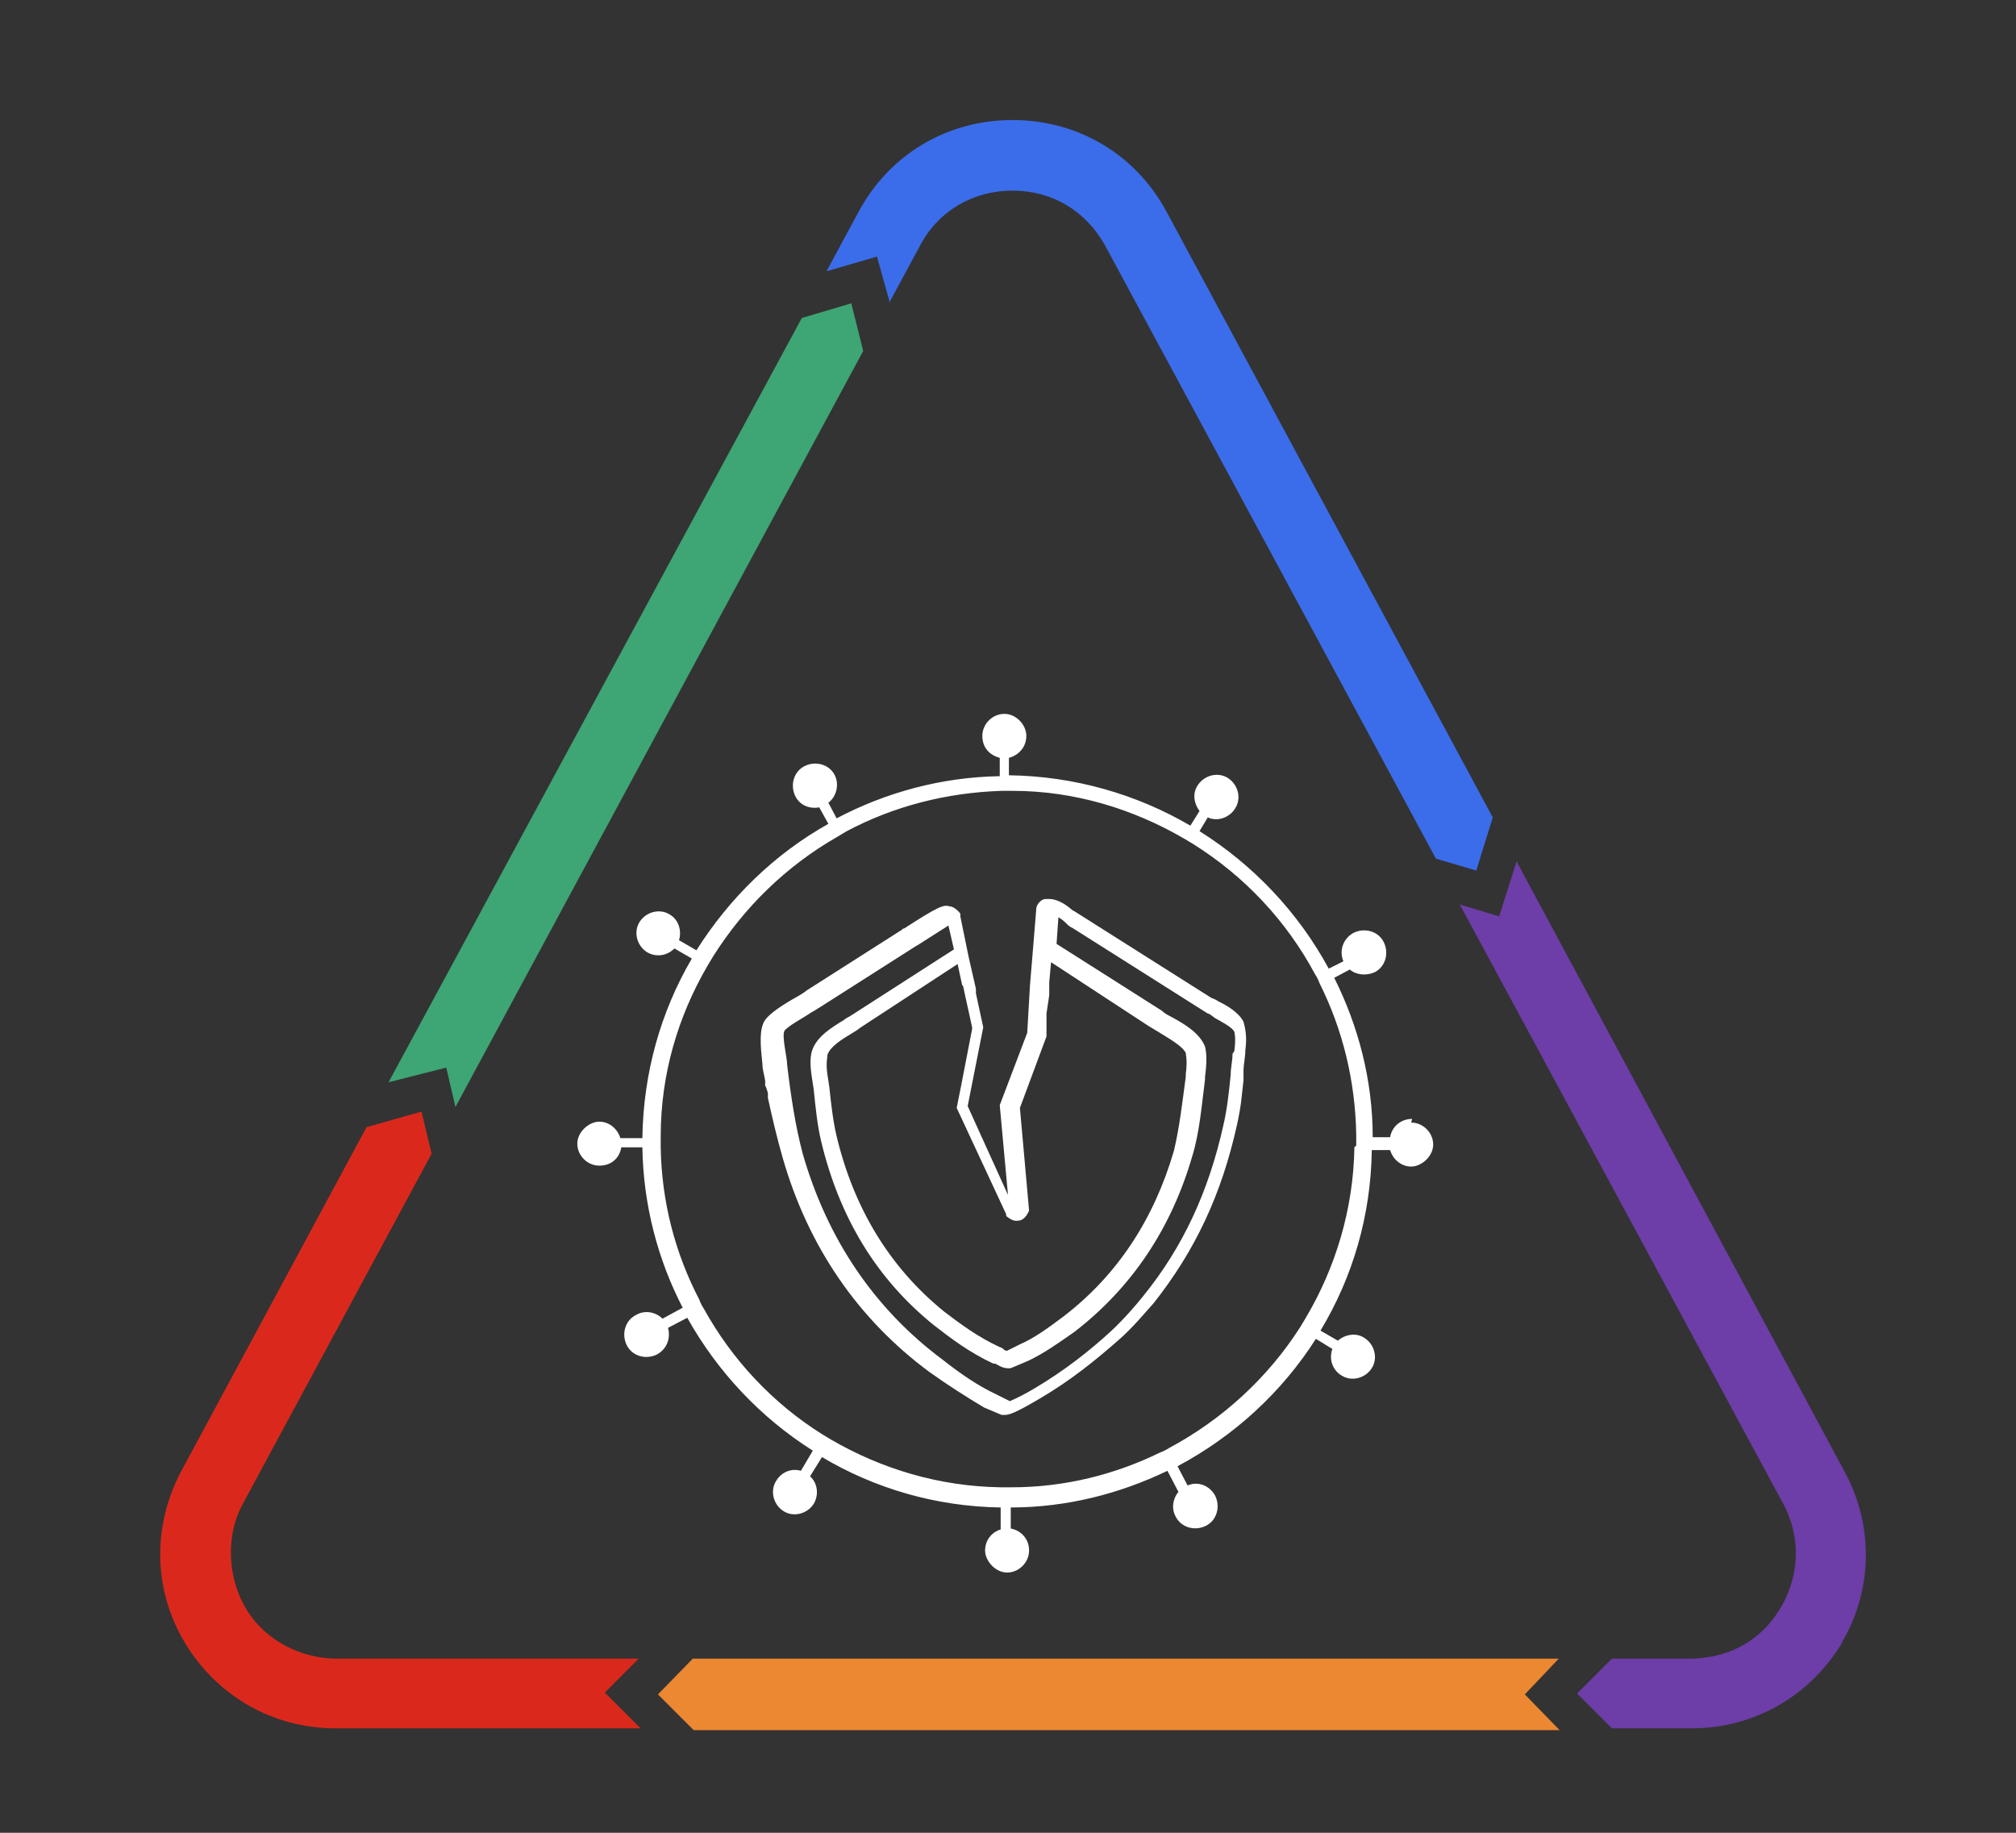 <?xml version="1.0" encoding="UTF-8"?>
<svg xmlns="http://www.w3.org/2000/svg" version="1.1" viewBox="0 0 220 200">
  <rect x="0" y="0" width="220" height="200" fill="#333333" stroke="none"/>
  <defs>
    <style>
      .cls-1 {
        fill: #6d3da8;
      }

      .cls-2 {
        fill: #3ea574;
      }

      .cls-3 {
        fill: #fff;
      }

      .cls-4 {
        fill: #da291c;
      }

      .cls-5 {
        fill: #3b6deb;
      }

      .cls-6 {
        fill: #eb8831;
      }
    </style>
  </defs>
  <!-- Generator: Adobe Illustrator 28.7.1, SVG Export Plug-In . SVG Version: 1.2.0 Build 142)  -->
  <g>
    <g id="Layer_1">
      <g id="Triangle-2">
        <path class="cls-1" d="M200.9,179.4c3.5-5.8,3.6-12.9.4-18.8l-35.8-66.6-1.9,6-4.3-1.3,35.3,65.4c2,3.7,1.8,8.1-.5,11.7s-5.9,5.2-9.8,5.2h-8.4l-3.8,3.8,3.8,3.8h8.7c6.8,0,12.9-3.5,16.4-9.3h-.1q0,.1,0,.1Z"/>
        <path class="cls-4" d="M69.7,181h-32.9c-3.9,0-7.7-1.9-9.8-5.2s-2.5-8-.5-11.7l20.6-38.2-1.1-4.6-6,1.7-20.2,37.5c-3.2,6-3.1,13,.4,18.8s9.6,9.3,16.4,9.3h33.3l-3.9-3.9,3.7-3.7h0Z"/>
        <polygon class="cls-2" points="49.7 120.8 94.2 38.3 92.9 33.1 87.5 34.7 42.4 118.1 48.7 116.5 49.7 120.8"/>
        <path class="cls-5" d="M97,33.1l3.4-6.3c2-3.8,5.8-6,10.1-6s8,2.2,10.1,6l36.1,66.9,4.4,1.3,1.8-5.8L127.3,23.1c-3.4-6.3-9.7-10-16.8-10s-13.4,3.7-16.8,10l-3.5,6.5,5.5-1.6,1.4,5h0Z"/>
        <polygon class="cls-6" points="170.1 181 75.6 181 71.8 184.9 75.7 188.8 170.2 188.8 166.4 184.9 170.1 181"/>
      </g>
      <g>
        <path class="cls-3" d="M133,109.3c-.3-.2-.5-.3-.8-.4l-14.7-9.3c0,0-.3-.2-.5-.3-.9-.8-1.8-1.2-2.5-1.2h-.4c-.3,0-.8.3-1,.9l-.4,4.9-.3,3.6-.3,5.2-3,7.9.9,9.8-4.4-9.7,1.7-8.6-.8-3.7v-.5l-.8-3.5h0c0,0-.9-4.4-.9-4.4v-.3c-.3-.4-.8-.8-1.2-.8-.6-.2-1.2,0-4.9,2.4-.2,0-.4.3-.5.3l-10.2,6.5c-.2.2-.6.4-.9.6-1.8,1-3.1,1.9-3.6,2.6-.7,1-.5,2.9-.3,4.8,0,.6.2,1.2.3,1.8v.6c.1,0,.3.8.3.8v.5c.5,2.3,1,4.4,1.6,6.5,2.8,9.8,8.3,17.7,16,23.4,2.1,1.5,4,2.7,6,3.9l1.9.8h.4c.4,0,1.1-.2,3.8-1.8,3.4-2,6.1-4.2,8.6-6.4,1.5-1.3,2.8-2.9,3.8-4,4.5-5.7,7.4-11.8,9.1-19.5.2-.9.4-2,.5-3l.2-1.8c0-.3,0-.7,0-1,0-.8.2-1.5.2-2.3.2-1.4,0-2.4-.2-3.1-.5-1-1.8-1.8-2.9-2.3ZM105.1,107.6h0c0,0,.3,1.4.3,1.4l.4,1.8.3,1.4-1.2,6.2-.5,2.5,5.4,11.6v.2c.4.3.8.6,1.3.5.6,0,1-.6,1.2-1.1,0,0-1-11.2-1-11.2l2.9-7.8v-2.5c0,0,.3-2,.3-2v-1.4l.2-2.2,10.7,7c.3.2.7.4,1,.6,1.1.7,2.6,1.5,3,2.3,0,.2.2.8,0,2.3v.3c-.4,3-.7,5.6-1.3,8.1-2.2,7.5-6.2,13.6-12.1,18.1-1.6,1.2-3.1,2.3-4.7,3l-1.4.7c0,0-.3,0-.4-.2,0,0-.3-.2-.4-.2-2.4-1.1-4.4-2.6-6.1-3.9-5.9-4.8-9.8-11.2-11.7-19.1-.4-1.7-.6-3.5-.8-5.4l-.2-1.3c-.2-1.3,0-1.9,0-2.2.3-.9,1.6-1.7,2.6-2.3.3-.2.7-.4.9-.6l10.7-7,.5,2.3ZM134.5,115c0,.8-.2,1.5-.2,2.3-.2,2-.4,3.8-.8,5.5-1.6,7.2-4.4,13.3-8.8,18.7-.8,1-2.1,2.5-3.5,3.8-2.4,2.2-5.1,4.3-8.3,6.2-.8.5-2.2,1.2-2.7,1.4l-1.6-.8c-1.9-.9-3.8-2.2-5.7-3.7-7.4-5.5-12.6-13.1-15.3-22.5-.8-3-1.3-6.3-1.7-9.7,0-.8-.6-3.1-.3-3.7.3-.5,2.2-1.5,2.9-2,.4-.2.8-.5,1-.6l10.2-6.5c0,0,.3-.2.5-.3,1.9-1.2,2.8-1.8,3.3-2.1l.6,2.6-11.2,7.2c-.3.2-.6.3-.8.5-1.3.8-3,1.8-3.5,3.4-.2.7-.2,1.6,0,2.9l.2,1.3c.2,2,.4,3.9.8,5.6,2,8.4,6.1,15.1,12.3,20.1,1.8,1.4,3.9,3,6.5,4.2,0,0,0,0,.2,0,.4.2.9.6,1.7.5l1.9-.8c1.7-.8,3.4-2,5.1-3.2,6.2-4.8,10.5-11.2,12.8-19.1.8-2.6,1-5.3,1.4-8.4v-.3c.2-1.5.2-2.5,0-3.3-.6-1.5-2.3-2.5-3.8-3.3-.4-.2-.7-.4-.9-.6l-11.5-7.3.2-2.9c.4.2.8.6,1,.8.2.2.4.3.6.4l14.7,9.3c.2,0,.5.3.8.5.7.4,1.9,1,2.1,1.5,0,0,.2.6,0,2.1Z"/>
        <path class="cls-3" d="M154.1,122.1c-1.2,0-2.2.8-2.4,2h-1.9c0-6.3-1.6-12.2-4.2-17.4l1.7-.9c.7.6,1.8.7,2.7.3,1.2-.6,1.6-2.1,1-3.3-.6-1.2-2.1-1.6-3.3-1-1.1.6-1.6,1.9-1.1,3.1l-1.6.8c-3.3-6.1-8.2-11.3-14.1-15l.9-1.5c1.1.5,2.4,0,3-1,.7-1.1.3-2.6-.8-3.3-1.1-.7-2.6-.3-3.3.8-.6.9-.4,2,.2,2.8l-1,1.6c-5.8-3.4-12.6-5.4-19.8-5.5v-1.9c1.1-.3,1.9-1.2,1.9-2.4s-1.1-2.4-2.4-2.4-2.4,1.1-2.4,2.4.8,2.1,1.9,2.4v2c-6.4.1-12.5,1.8-17.8,4.6l-.9-1.7c.9-.7,1.2-2,.7-3-.6-1.2-2.1-1.6-3.3-1-1.2.6-1.6,2.1-1,3.3.5,1,1.6,1.4,2.6,1.2l1,1.8c-5.9,3.3-10.8,8.1-14.4,13.8l-1.9-1.1c.3-1,0-2.2-1-2.8-1.1-.7-2.6-.3-3.3.8-.7,1.1-.3,2.6.8,3.3,1,.6,2.2.4,3-.4l1.9,1.1c-3.4,5.8-5.3,12.5-5.4,19.6h-2.4c-.3-1-1.2-1.8-2.3-1.8s-2.4,1.1-2.4,2.4,1.1,2.4,2.4,2.4,2.2-.8,2.4-2h2.3c.1,6.3,1.7,12.3,4.4,17.5l-2.2,1.2c-.7-.7-1.9-1-2.9-.4-1.2.6-1.6,2.1-1,3.3.6,1.2,2.1,1.6,3.3,1,1.1-.6,1.5-1.8,1.2-2.9l2.1-1.1c3.3,5.9,8,10.9,13.7,14.5l-1.3,2.2c-1-.3-2.1.1-2.7,1.1-.7,1.1-.3,2.6.8,3.3s2.6.3,3.3-.8c.6-1,.4-2.3-.4-3l1.3-2.1c5.7,3.4,12.4,5.4,19.5,5.5v2.4c-1,.3-1.7,1.2-1.7,2.3s1.1,2.4,2.4,2.4,2.4-1.1,2.4-2.4-.9-2.2-2-2.4v-2.3c6.1,0,11.9-1.5,17.1-4l1.2,2.3c-.6.7-.8,1.8-.3,2.7.6,1.2,2.1,1.6,3.3,1,1.2-.6,1.6-2.1,1-3.3-.6-1.1-1.9-1.6-3-1.1l-1.1-2.1c6.2-3.3,11.4-8.1,15.1-13.9l1.8,1.1c-.4,1.1,0,2.3,1,2.9,1.1.7,2.6.3,3.3-.8.7-1.1.3-2.6-.8-3.3-.9-.6-2.1-.4-2.9.3l-1.9-1.1c3.5-5.8,5.5-12.5,5.6-19.7h2c.3,1,1.2,1.8,2.3,1.8s2.4-1.1,2.4-2.4-1.1-2.4-2.4-2.4ZM147.8,125.2c-.1,6.8-2.1,13.2-5.3,18.6-.2.3-.4.7-.6,1-3.5,5.5-8.5,10.1-14.3,13.2-.3.2-.7.4-1,.5-4.9,2.4-10.4,3.8-16.2,3.8-.1,0-.3,0-.4,0-.3,0-.5,0-.8,0-6.7-.1-13-2-18.5-5.2-.3-.2-.7-.4-1-.6-5.4-3.4-9.8-8.1-12.9-13.7-.2-.3-.4-.7-.5-1-2.6-5-4.1-10.6-4.2-16.6,0-.3,0-.5,0-.8s0-.3,0-.4c0-6.8,1.9-13.1,5.1-18.6.2-.3.4-.7.6-1,3.4-5.4,8-9.9,13.6-13.1.3-.2.7-.4,1-.6,5.1-2.7,10.8-4.2,16.9-4.4.3,0,.5,0,.8,0s.3,0,.4,0c6.8,0,13.2,2,18.7,5.2.3.2.7.4,1,.6,5.6,3.5,10.2,8.4,13.3,14.2.2.3.4.7.5,1,2.5,5,3.9,10.6,4,16.5,0,.1,0,.3,0,.4,0,.3,0,.5,0,.8Z"/>
      </g>
    </g>
  </g>
</svg>